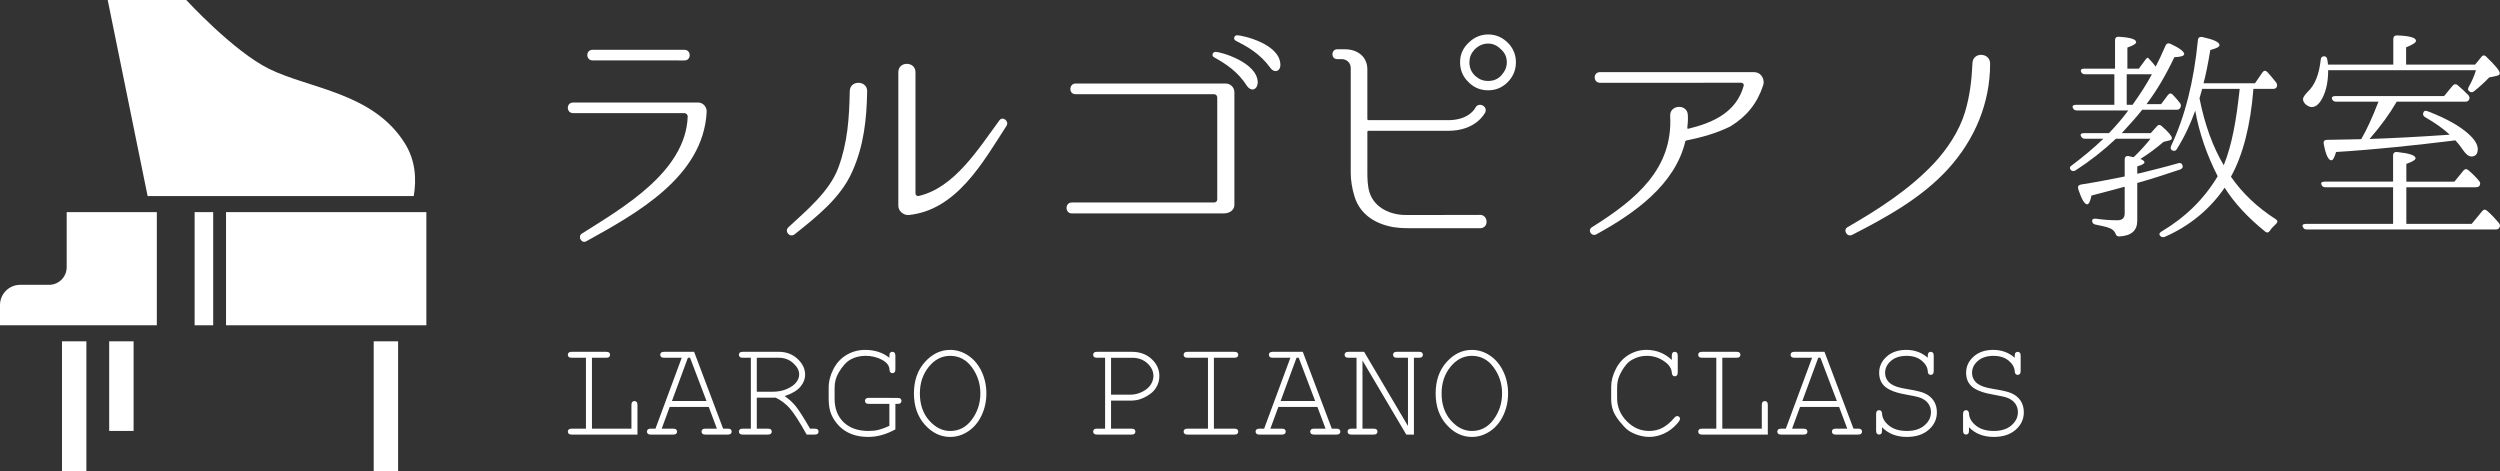<?xml version="1.0" encoding="utf-8"?>
<!-- Generator: Adobe Illustrator 16.0.3, SVG Export Plug-In . SVG Version: 6.00 Build 0)  -->
<!DOCTYPE svg PUBLIC "-//W3C//DTD SVG 1.1//EN" "http://www.w3.org/Graphics/SVG/1.1/DTD/svg11.dtd">
<svg version="1.1" id="レイヤー_1" xmlns="http://www.w3.org/2000/svg" xmlns:xlink="http://www.w3.org/1999/xlink" x="0px"
	 y="0px" width="634.515px" height="119.643px" viewBox="0 0 634.515 119.643" enable-background="new 0 0 634.515 119.643"
	 xml:space="preserve">
<rect x="0" y="0" width="634.515" height="119.643" fill="#333333" stroke="none"/>
<g>
	<path fill="#FFFFFF" d="M105.006,49.766c0.714-4.158,0.504-8.969-2.235-13.359c-8.065-12.932-24.135-13.832-34.498-18.938
		C59.258,13.025,47.274,0,47.274,0H27.335l10.133,49.767H105.006z"/>
	<rect x="15.732" y="86.629" fill="#FFFFFF" width="6.191" height="33.014"/>
	<rect x="27.714" y="86.629" fill="#FFFFFF" width="6.191" height="22.742"/>
	<rect x="94.848" y="86.629" fill="#FFFFFF" width="6.191" height="33.014"/>
	<g>
		<rect x="57.37" y="53.839" fill="#FFFFFF" width="50.843" height="28.719"/>
		<rect x="49.397" y="53.839" fill="#FFFFFF" width="4.71" height="28.719"/>
		<path fill="#FFFFFF" d="M39.802,53.839H16.926v13.979c0,2.468-2.001,4.47-4.469,4.47H5.135C2.299,72.287,0,74.586,0,77.422v5.136
			h39.802V53.839z"/>
	</g>
</g>
<g>
	<g>
		<path fill="#FFFFFF" d="M177.183,26.017c1.252,0,2.241,1.12,2.175,2.373c-0.857,16.546-17.93,25.84-30.52,32.826
			c-1.187,0.726-2.307-1.12-1.187-1.911c10.415-6.593,26.367-15.688,26.895-29.729c0-0.461-0.396-0.856-0.791-0.856h-28.279
			c-1.78,0-1.846-2.702,0-2.702H177.183z M173.689,15.338c1.78,0.066,1.846-2.702,0-2.702H150.42c-1.846,0-1.78,2.702,0,2.702
			H173.689z"/>
		<path fill="#FFFFFF" d="M216.334,43.484c-2.966,6.79-9.097,11.536-14.7,16.019c-1.187,0.856-2.571-0.726-1.582-1.779
			c4.614-4.284,10.481-9.097,12.722-15.16c2.373-6.396,2.769-12.656,2.9-19.381c0-2.967,4.548-2.834,4.417,0.065
			C219.96,30.302,219.235,37.025,216.334,43.484z M230.771,54.559c-1.318,0.197-2.769-0.922-2.769-2.308V18.305
			c0-2.835,4.351-2.771,4.351,0v30.782c0,0.461,0.396,0.726,0.791,0.659c9.163-2.108,15.227-12.063,20.5-19.183
			c0.857-1.187,2.505,0.198,1.846,1.317C249.491,41.178,242.833,53.24,230.771,54.559z"/>
		<path fill="#FFFFFF" d="M311.121,21.205c1.187,0,2.175,0.988,2.175,2.175v28.608c0,1.187-0.989,2.109-2.571,2.176h-38.694
			c-1.78,0-1.78-2.77,0-2.77h36.123c0.461,0,0.791-0.329,0.791-0.791v-25.84c0-0.461-0.33-0.856-0.791-0.856h-35.2
			c-1.78,0-1.648-2.702,0-2.702H311.121z M319.228,20.941c-0.131,1.977-1.713,2.307-2.702,0.922
			c-2.373-3.757-5.537-5.734-8.372-7.316c-0.725-0.33-0.461-1.385,0.396-1.385C309.802,13.162,319.164,15.799,319.228,20.941z
			 M324.962,16.261c0.133,1.91-1.582,2.372-2.57,0.923c-2.57-3.561-5.8-5.34-8.635-6.789c-0.857-0.33-0.593-1.385,0.198-1.451
			C315.273,8.943,324.701,11.053,324.962,16.261z"/>
		<path fill="#FFFFFF" d="M375.189,54.559c2.637-0.461,2.9,3.561,0.264,3.361h-17.533c-2.308,0-3.297-0.132-4.219-0.264
			c-4.615-0.791-8.505-3.229-9.889-7.712c-0.659-2.109-0.988-4.153-0.988-6.131V17.25c0-1.385-1.121-2.242-2.24-2.242h-1.188
			c-1.647,0-1.582-2.504,0-2.504h1.912c3.428,0,5.733,2.043,5.733,5.075v12.656c0,0.132,0.133,0.264,0.265,0.264h20.237
			c5.338,0,6.854-3.032,6.92-3.164c0.791-1.517,3.164-0.462,2.507,1.188c-0.134,0.197-2.308,4.68-9.427,4.68h-20.237
			c-0.132,0-0.265,0.133-0.265,0.264v10.219c0,1.779,0.066,3.56,0.527,5.074c1.253,4.153,5.604,5.802,9.098,5.802L375.189,54.559
			L375.189,54.559z M382.901,11.053c1.253,1.385,1.847,2.967,1.847,4.745c0,2.109-0.791,3.824-2.308,5.273
			c-1.385,1.253-2.899,1.846-4.746,1.846c-2.108,0-3.823-0.791-5.272-2.373c-1.252-1.317-1.846-2.966-1.846-4.746
			c0-2.043,0.791-3.757,2.372-5.141c1.318-1.253,2.968-1.912,4.746-1.912C379.737,8.746,381.453,9.537,382.901,11.053z
			 M374.134,12.701c-0.791,0.923-1.188,1.912-1.188,3.098c0,1.386,0.461,2.571,1.582,3.562c0.924,0.791,1.912,1.186,3.164,1.186
			c1.385,0,2.57-0.461,3.494-1.582c0.791-0.922,1.252-1.91,1.252-3.164c0-1.384-0.527-2.504-1.648-3.428
			c-0.855-0.855-1.91-1.317-3.098-1.317C376.309,11.053,375.125,11.646,374.134,12.701z"/>
		<path fill="#FFFFFF" d="M447.498,21.666c-1.516,4.614-4.219,7.91-8.305,10.415c-3.627,1.78-7.252,2.77-11.143,3.561
			c-0.195,0.065-0.33,0.132-0.33,0.33c-2.637,10.94-12.854,18.192-22.608,23.531c-1.252,0.594-2.241-1.12-1.055-1.846
			c11.271-7.054,20.565-14.831,19.843-28.278c-0.135-2.835,4.35-3.099,4.48-0.197c0.066,1.12,0,2.24-0.133,3.296
			c0,0.132,0.133,0.264,0.264,0.196c6.328-1.516,12.195-4.219,14.041-10.876c0.133-0.396-0.195-0.791-0.594-0.791H406.1
			c-1.779,0-1.847-2.701,0-2.701h38.958c0.264,0,0.396,0,0.594,0.064C447.167,18.568,447.958,20.348,447.498,21.666z"/>
		<path fill="#FFFFFF" d="M490.933,41.375c3.295-3.559,6.328-8.106,7.777-12.854c1.252-4.152,1.715-8.174,1.912-12.459
			c0.064-2.966,4.482-2.769,4.482,0.065c0,10.086-3.891,19.248-10.613,26.697c-6.725,7.383-15.688,12.326-24.455,16.81
			c-1.318,0.594-2.309-1.318-1.121-1.979C476.892,53.043,484.605,48.1,490.933,41.375z"/>
		<path fill="#FFFFFF" d="M537.039,35.212c-3.135,2.965-6.555,5.645-10.26,8.038c-0.516,0.285-0.912,0.229-1.254-0.171
			c-0.285-0.398-0.23-0.798,0.283-1.083c3.021-2.28,5.701-4.504,8.037-6.784h-4.674c-0.514,0-0.799-0.228-1.025-0.685
			c-0.229-0.455,0.113-0.74,0.799-0.74h6.326c1.824-1.881,3.479-3.82,4.902-5.758h-13.053c-0.57,0-0.855-0.229-1.027-0.684
			c-0.227-0.457,0.115-0.742,0.799-0.742h9.748v-7.752h-7.41c-0.514,0-0.855-0.172-1.025-0.627c-0.229-0.457,0.057-0.8,0.74-0.8
			h7.867v-7.239c0-0.569,0.342-0.912,0.969-0.854c2.906,0.171,4.391,0.627,4.391,1.368c0,0.398-0.742,0.855-2.225,1.368v5.357h2.908
			l1.596-2.166c0.342-0.514,0.627-0.684,0.742-0.569c0.057,0.057,0.113,0.114,0.17,0.171c0.229,0.285,0.514,0.513,0.686,0.741
			c0.229,0.229,0.568,0.627,1.082,1.312c0.742-1.425,1.598-3.249,2.508-5.357c0.23-0.515,0.627-0.686,1.197-0.457
			c2.338,1.084,3.535,1.996,3.535,2.623c0,0.456-0.855,0.739-2.508,0.798c-2.166,4.561-4.504,8.551-7.07,11.915h3.707l1.709-2.281
			c0.4-0.513,0.855-0.57,1.254-0.113c0.686,0.685,1.254,1.367,1.824,2.109c0.285,0.397,0.342,0.798,0.059,1.254
			c-0.172,0.342-0.514,0.456-0.971,0.456h-8.664c-1.254,1.596-3.021,3.591-5.188,5.929h7.354l1.539-1.711
			c0.342-0.455,0.797-0.513,1.254-0.057c1.709,1.481,2.564,2.508,2.564,3.021c0,0.285-0.17,0.456-0.514,0.57l-1.596,0.397
			c-1.938,1.653-3.934,3.137-5.873,4.333c0.686,0.285,1.027,0.569,1.027,0.854c0,0.343-0.57,0.685-1.824,1.026v1.882l1.025-0.229
			c2.736-0.684,5.814-1.425,9.406-2.451c0.568-0.171,0.969,0.114,1.084,0.685c0.113,0.398-0.115,0.685-0.629,0.912
			c-4.047,1.369-7.639,2.509-10.889,3.421v9.577c0,2.508-1.48,3.818-4.504,3.989c-0.568,0.058-0.854-0.228-1.025-0.739
			c-0.229-0.628-0.799-1.142-1.652-1.427c-0.686-0.284-1.824-0.514-3.479-0.854c-0.512-0.113-0.797-0.455-0.797-0.969
			c0-0.398,0.342-0.57,0.969-0.515c1.938,0.285,3.764,0.399,5.473,0.399c1.197,0,1.824-0.569,1.824-1.71V47.41l-0.285,0.057
			c-0.113,0.058-0.17,0.058-0.229,0.058c-1.48,0.398-4.104,1.141-7.924,2.108c-0.285,1.482-0.684,2.224-1.084,2.224
			c-0.684,0-1.424-1.312-2.279-3.876c-0.172-0.627,0.059-1.026,0.686-1.141c3.646-0.569,7.125-1.254,10.316-1.882l0.799-0.171
			v-4.332c0-0.627,0.342-0.912,0.969-0.854c0.344,0.113,0.686,0.171,0.971,0.229l0.342,0.058c1.539-1.482,2.963-3.021,4.275-4.676
			L537.039,35.212L537.039,35.212z M541.257,26.604c2.053-2.906,3.705-5.474,4.902-7.752h-6.385v7.752H541.257z M577.572,55.621
			c0.568,0.342,0.568,0.797,0.057,1.254c-0.57,0.514-1.084,1.025-1.539,1.71c-0.285,0.456-0.742,0.569-1.197,0.171
			c-4.389-3.533-7.811-7.239-10.262-11.115c-3.762,5.473-8.836,9.689-15.221,12.483c-0.514,0.171-0.912,0.059-1.197-0.342
			c-0.285-0.343-0.113-0.741,0.4-1.026c6.041-3.592,10.771-8.209,14.25-14.022c-2.736-5.359-4.676-10.945-5.699-16.646
			c-1.197,3.363-2.736,6.67-4.676,9.748c-0.285,0.515-0.74,0.57-1.254,0.285c-0.344-0.228-0.398-0.627-0.172-1.14
			c3.479-7.354,5.76-16.304,6.783-26.852c0.059-0.569,0.457-0.854,1.084-0.74c2.906,0.628,4.391,1.312,4.391,2.053
			c0,0.456-0.799,0.854-2.338,1.254c-0.57,3.534-1.141,6.327-1.711,8.437h13.057l1.881-2.735c0.342-0.514,0.797-0.569,1.254-0.113
			c0.74,0.798,1.482,1.71,2.223,2.622c0.285,0.456,0.344,0.798,0.115,1.254c-0.172,0.285-0.457,0.399-0.971,0.399h-4.902
			c-0.74,9.405-2.68,16.815-5.701,22.289C569.132,49.064,572.955,52.656,577.572,55.621z M568.392,23.069l0.059-0.513h-9.521
			l-0.684,2.395c1.311,6.612,3.363,12.313,6.156,16.988C566.511,36.751,567.593,30.424,568.392,23.069z"/>
		<path fill="#FFFFFF" d="M610.742,47.525v9.292h16.59l2.68-3.249c0.398-0.456,0.797-0.456,1.254-0.057
			c1.082,0.969,2.053,1.993,2.965,3.077c0.342,0.456,0.398,0.855,0.057,1.255c-0.113,0.284-0.455,0.397-0.912,0.397H585.49
			c-0.514,0-0.855-0.17-1.027-0.684c-0.227-0.398,0.059-0.741,0.799-0.741h22.119v-9.292h-17.16c-0.512,0-0.854-0.171-1.023-0.685
			c-0.23-0.398,0.057-0.74,0.797-0.74h17.387v-6.67c0-0.57,0.4-0.912,0.971-0.855c3.191,0.343,4.73,0.855,4.73,1.597
			c0,0.398-0.74,0.855-2.338,1.426V46.1h12.201l2.277-2.794c0.4-0.455,0.801-0.514,1.256-0.113c1.082,0.912,1.994,1.824,2.736,2.736
			c0.342,0.397,0.342,0.798,0.113,1.196c-0.172,0.285-0.514,0.398-0.969,0.398L610.742,47.525L610.742,47.525z M607.435,16.4V9.9
			c0-0.627,0.344-0.912,0.971-0.912c3.191,0.115,4.787,0.57,4.787,1.369c0,0.455-0.799,0.969-2.508,1.651V16.4h17.5l1.598-1.939
			c0.342-0.513,0.854-0.513,1.254-0.057c2.281,2.166,3.42,3.592,3.42,4.162c0,0.342-0.229,0.57-0.797,0.684l-1.881,0.399
			c-1.197,1.254-2.51,2.451-3.877,3.534c-0.398,0.342-0.799,0.285-1.256-0.058c-0.283-0.229-0.342-0.569-0.057-1.084
			c0.799-1.425,1.426-2.85,1.824-4.218h-37.51c0,2.565-0.4,4.731-1.197,6.499c-0.855,1.881-1.824,2.85-2.965,2.85
			c-0.457,0-0.971-0.228-1.482-0.627c-0.455-0.397-0.74-0.854-0.74-1.367c0-0.514,0.455-1.083,1.197-1.882
			c1.881-1.768,2.906-4.504,3.305-8.209c0.059-0.569,0.4-0.854,0.971-0.798c0.398,0.058,0.627,0.342,0.684,0.854
			c0.115,0.513,0.172,0.912,0.172,1.255L607.435,16.4L607.435,16.4z M621.746,34.186c-1.426-1.367-3.535-2.907-6.328-4.503
			c-0.457-0.344-0.57-0.741-0.285-1.255c0.17-0.343,0.514-0.398,1.082-0.171c4.447,1.709,7.924,3.592,10.262,5.7
			c1.598,1.425,2.395,2.736,2.395,3.876c0,1.254-0.568,1.882-1.652,1.882c-0.627,0-1.367-0.569-2.107-1.652
			c-0.457-0.685-1.084-1.539-1.939-2.451l-1.311,0.171c-8.494,1.026-18.129,2.109-28.959,2.793c-0.4,1.425-0.799,2.109-1.197,2.109
			c-0.742,0-1.426-1.368-1.939-4.219c-0.113-0.569,0.172-0.97,0.799-0.97c2.053-0.058,5.018-0.114,8.723-0.171
			c1.482-2.564,2.793-5.473,4.104-8.836l0.285-0.685h-10.773c-0.514,0-0.855-0.229-1.025-0.685c-0.172-0.456,0.17-0.741,0.797-0.741
			h27.648l2.166-2.623c0.398-0.454,0.855-0.513,1.313-0.112c0.969,0.798,1.881,1.71,2.68,2.508c0.342,0.399,0.398,0.854,0.113,1.254
			c-0.172,0.285-0.457,0.399-0.912,0.399h-17.387c-1.824,3.136-4.104,6.271-6.896,9.464
			C606.808,35.098,613.591,34.756,621.746,34.186z"/>
	</g>
	<g>
		<path fill="#FFFFFF" d="M150.241,90.801v17.992h10.02v-5.998c0-0.358,0.071-0.614,0.215-0.771
			c0.145-0.156,0.329-0.234,0.557-0.234c0.216,0,0.396,0.076,0.539,0.226c0.144,0.149,0.216,0.409,0.216,0.78v7.507h-16.664
			c-0.359,0-0.617-0.072-0.772-0.216c-0.156-0.145-0.233-0.323-0.233-0.539c0-0.227,0.078-0.409,0.233-0.547
			c0.156-0.139,0.413-0.207,0.772-0.207h3.591V90.801h-3.591c-0.359,0-0.617-0.068-0.772-0.206c-0.156-0.138-0.233-0.32-0.233-0.548
			c0-0.229,0.078-0.409,0.233-0.549c0.156-0.137,0.413-0.206,0.772-0.206h8.708c0.359,0,0.616,0.069,0.772,0.206
			c0.155,0.14,0.233,0.32,0.233,0.549c0,0.228-0.078,0.41-0.233,0.548c-0.156,0.138-0.413,0.206-0.772,0.206H150.241z"/>
		<path fill="#FFFFFF" d="M179.887,103.279h-9.912l-2.029,5.514h2.891c0.359,0,0.616,0.068,0.772,0.207
			c0.155,0.138,0.233,0.32,0.233,0.547c0,0.216-0.078,0.396-0.233,0.539c-0.156,0.144-0.413,0.215-0.772,0.215h-5.638
			c-0.359,0-0.617-0.071-0.772-0.215c-0.156-0.145-0.233-0.323-0.233-0.539c0-0.227,0.077-0.409,0.233-0.547
			c0.155-0.139,0.413-0.207,0.772-0.207h1.167l6.662-17.992h-4.454c-0.358,0-0.616-0.068-0.771-0.206
			c-0.156-0.138-0.233-0.32-0.233-0.548c0-0.229,0.077-0.409,0.233-0.549c0.155-0.137,0.413-0.206,0.771-0.206h7.596l7.362,19.501
			h1.167c0.359,0,0.617,0.068,0.772,0.207c0.155,0.138,0.233,0.32,0.233,0.547c0,0.216-0.078,0.396-0.233,0.539
			c-0.155,0.144-0.413,0.215-0.772,0.215h-5.62c-0.371,0-0.635-0.071-0.79-0.215c-0.155-0.145-0.233-0.323-0.233-0.539
			c0-0.227,0.078-0.409,0.233-0.547c0.155-0.139,0.419-0.207,0.79-0.207h2.873L179.887,103.279z M179.312,101.771L175.146,90.8
			h-0.557l-4.04,10.972H179.312z"/>
		<path fill="#FFFFFF" d="M192.08,100.928v7.864h2.783c0.371,0,0.635,0.068,0.79,0.207c0.155,0.138,0.233,0.32,0.233,0.547
			c0,0.216-0.078,0.396-0.233,0.539c-0.155,0.144-0.419,0.215-0.79,0.215h-6.32c-0.359,0-0.617-0.071-0.772-0.215
			c-0.156-0.145-0.233-0.323-0.233-0.539c0-0.227,0.077-0.409,0.233-0.547c0.155-0.139,0.413-0.207,0.772-0.207h2.028V90.801h-2.028
			c-0.359,0-0.617-0.068-0.772-0.206c-0.156-0.138-0.233-0.32-0.233-0.548c0-0.229,0.077-0.409,0.233-0.549
			c0.155-0.137,0.413-0.206,0.772-0.206h9.121c1.88,0,3.463,0.597,4.75,1.786c1.287,1.191,1.931,2.535,1.931,4.031
			c0,1.078-0.398,2.093-1.194,3.045c-0.797,0.951-2.128,1.744-3.995,2.379c1.077,0.742,1.999,1.58,2.765,2.514
			c0.767,0.935,1.993,2.851,3.682,5.746h1.149c0.358,0,0.616,0.068,0.771,0.207c0.155,0.138,0.233,0.32,0.233,0.547
			c0,0.216-0.078,0.396-0.233,0.539c-0.155,0.144-0.413,0.215-0.771,0.215h-2.012c-1.867-3.34-3.313-5.577-4.336-6.715
			c-1.024-1.137-2.2-2.022-3.529-2.657H192.08z M192.08,99.42h4.112c1.316,0,2.511-0.239,3.582-0.719
			c1.071-0.479,1.85-1.041,2.334-1.688c0.485-0.646,0.728-1.306,0.728-1.977c0-1.005-0.506-1.963-1.518-2.873
			c-1.012-0.909-2.241-1.364-3.689-1.364h-5.549V99.42z"/>
		<path fill="#FFFFFF" d="M227.256,102.508v6.466c-1.148,0.635-2.295,1.112-3.438,1.436c-1.144,0.324-2.283,0.486-3.421,0.486
			c-1.616,0-3.037-0.24-4.265-0.72c-1.227-0.479-2.266-1.149-3.115-2.012c-0.851-0.86-1.512-1.824-1.984-2.891
			c-0.473-1.064-0.709-2.418-0.709-4.06v-2.766c0-1.651,0.41-3.258,1.229-4.82c0.82-1.563,1.942-2.757,3.367-3.582
			c1.425-0.825,2.975-1.239,4.65-1.239c2.431,0,4.483,0.665,6.159,1.993c0-0.587,0.021-0.938,0.063-1.061
			c0.042-0.119,0.128-0.224,0.26-0.313c0.132-0.09,0.281-0.136,0.449-0.136c0.216,0,0.396,0.078,0.539,0.233
			c0.144,0.156,0.215,0.413,0.215,0.771v3.412c0,0.371-0.071,0.632-0.215,0.781c-0.144,0.15-0.323,0.225-0.539,0.225
			c-0.204,0-0.374-0.067-0.512-0.207c-0.138-0.137-0.213-0.379-0.225-0.727c-0.071-1.018-0.733-1.85-1.984-2.496
			c-1.251-0.646-2.612-0.97-4.085-0.97c-1.389,0-2.643,0.303-3.762,0.907c-1.119,0.604-2.164,1.757-3.134,3.457
			c-0.646,1.112-0.97,2.376-0.97,3.787v2.747c0,2.502,0.767,4.49,2.299,5.963c1.532,1.472,3.646,2.207,6.339,2.207
			c0.909,0,1.753-0.096,2.531-0.286c0.778-0.191,1.688-0.525,2.729-1.007v-5.584h-5.189c-0.358,0-0.616-0.067-0.771-0.207
			c-0.156-0.137-0.233-0.317-0.233-0.547c0-0.227,0.077-0.412,0.233-0.557c0.155-0.146,0.413-0.215,0.771-0.215l7.255,0.018
			c0.359,0,0.616,0.068,0.772,0.205c0.155,0.139,0.233,0.322,0.233,0.549c0,0.156-0.048,0.299-0.144,0.433
			c-0.097,0.131-0.204,0.219-0.323,0.26C228.214,102.488,227.855,102.508,227.256,102.508z"/>
		<path fill="#FFFFFF" d="M250.349,99.851c0,2.011-0.407,3.876-1.221,5.593c-0.814,1.719-1.937,3.057-3.367,4.014
			c-1.43,0.957-2.966,1.438-4.606,1.438c-2.43,0-4.569-1.033-6.419-3.099s-2.774-4.715-2.774-7.945c0-3.244,0.925-5.896,2.774-7.955
			c1.85-2.06,3.989-3.089,6.419-3.089c1.641,0,3.173,0.479,4.598,1.438c1.424,0.957,2.547,2.292,3.366,4.004
			C249.939,95.96,250.349,97.828,250.349,99.851z M248.823,99.851c0-2.454-0.712-4.657-2.137-6.608s-3.269-2.927-5.531-2.927
			c-2.118,0-3.93,0.931-5.432,2.792s-2.253,4.108-2.253,6.743c0,2.802,0.787,5.091,2.361,6.868c1.573,1.776,3.349,2.666,5.323,2.666
			c2.263,0,4.106-0.974,5.531-2.919C248.11,104.522,248.823,102.316,248.823,99.851z"/>
		<path fill="#FFFFFF" d="M281.989,101.682v7.11h5.172c0.359,0,0.616,0.068,0.771,0.207c0.156,0.138,0.234,0.32,0.234,0.547
			c0,0.216-0.078,0.396-0.234,0.539c-0.155,0.144-0.412,0.215-0.771,0.215h-8.709c-0.359,0-0.617-0.071-0.772-0.215
			c-0.155-0.145-0.233-0.323-0.233-0.539c0-0.227,0.078-0.409,0.233-0.547c0.155-0.139,0.413-0.207,0.772-0.207h2.029V90.801h-2.029
			c-0.359,0-0.617-0.068-0.772-0.206c-0.155-0.138-0.233-0.32-0.233-0.548c0-0.229,0.078-0.409,0.233-0.549
			c0.155-0.137,0.413-0.206,0.772-0.206h8.763c2.071,0,3.762,0.61,5.072,1.831c1.312,1.223,1.967,2.652,1.967,4.292
			c0,0.971-0.213,1.844-0.638,2.622c-0.425,0.778-0.937,1.389-1.535,1.832c-0.897,0.67-1.826,1.16-2.783,1.473
			c-0.694,0.228-1.557,0.341-2.586,0.341H281.989z M281.989,100.174h4.813c1.113,0,2.157-0.248,3.134-0.744
			c0.976-0.497,1.688-1.104,2.137-1.823c0.448-0.718,0.673-1.447,0.673-2.19c0-1.185-0.509-2.251-1.526-3.195
			c-1.017-0.945-2.305-1.418-3.86-1.418h-5.369v9.371H281.989z"/>
		<path fill="#FFFFFF" d="M308.098,90.801v17.992h5.172c0.358,0,0.616,0.068,0.771,0.207c0.155,0.138,0.233,0.32,0.233,0.547
			c0,0.216-0.078,0.396-0.233,0.539c-0.155,0.144-0.413,0.215-0.771,0.215h-11.852c-0.359,0-0.617-0.071-0.772-0.215
			c-0.155-0.145-0.233-0.323-0.233-0.539c0-0.227,0.078-0.409,0.233-0.547c0.155-0.139,0.413-0.207,0.772-0.207h5.171V90.801h-5.171
			c-0.359,0-0.617-0.068-0.772-0.206s-0.233-0.32-0.233-0.548c0-0.229,0.078-0.409,0.233-0.549c0.155-0.137,0.413-0.206,0.772-0.206
			h11.852c0.358,0,0.616,0.069,0.771,0.206c0.155,0.14,0.233,0.32,0.233,0.549c0,0.228-0.078,0.41-0.233,0.548
			c-0.155,0.138-0.413,0.206-0.771,0.206H308.098z"/>
		<path fill="#FFFFFF" d="M334.369,103.279h-9.912l-2.028,5.514h2.892c0.358,0,0.616,0.068,0.771,0.207
			c0.156,0.138,0.232,0.32,0.232,0.547c0,0.216-0.076,0.396-0.232,0.539c-0.155,0.144-0.413,0.215-0.771,0.215h-5.639
			c-0.359,0-0.616-0.071-0.771-0.215c-0.156-0.145-0.234-0.323-0.234-0.539c0-0.227,0.078-0.409,0.234-0.547
			c0.155-0.139,0.412-0.207,0.771-0.207h1.167l6.661-17.992h-4.452c-0.359,0-0.617-0.068-0.772-0.206
			c-0.154-0.138-0.232-0.32-0.232-0.548c0-0.229,0.078-0.409,0.232-0.549c0.155-0.137,0.413-0.206,0.772-0.206h7.596l7.362,19.501
			h1.167c0.358,0,0.616,0.068,0.772,0.207c0.154,0.138,0.232,0.32,0.232,0.547c0,0.216-0.078,0.396-0.232,0.539
			c-0.156,0.144-0.414,0.215-0.772,0.215h-5.62c-0.371,0-0.635-0.071-0.79-0.215c-0.155-0.145-0.233-0.323-0.233-0.539
			c0-0.227,0.078-0.409,0.233-0.547c0.155-0.139,0.419-0.207,0.79-0.207h2.873L334.369,103.279z M333.794,101.771L329.628,90.8
			h-0.558l-4.04,10.972H333.794z"/>
		<path fill="#FFFFFF" d="M358.862,110.301h-1.938L345.807,91.5v17.293h2.782c0.371,0,0.636,0.068,0.791,0.207
			c0.154,0.138,0.232,0.32,0.232,0.547c0,0.216-0.078,0.396-0.232,0.539c-0.155,0.144-0.42,0.215-0.791,0.215h-5.549
			c-0.371,0-0.635-0.071-0.789-0.215c-0.155-0.145-0.233-0.323-0.233-0.539c0-0.227,0.078-0.409,0.233-0.547
			c0.154-0.139,0.418-0.207,0.789-0.207h1.258V90.801h-2.028c-0.358,0-0.617-0.068-0.772-0.206c-0.156-0.138-0.232-0.32-0.232-0.548
			c0-0.229,0.076-0.409,0.232-0.549c0.155-0.137,0.414-0.206,0.772-0.206h3.95l11.133,18.837V90.801h-2.783
			c-0.359,0-0.615-0.068-0.771-0.206c-0.155-0.138-0.233-0.32-0.233-0.548c0-0.229,0.075-0.409,0.226-0.549
			c0.148-0.137,0.41-0.206,0.78-0.206h5.566c0.358,0,0.616,0.069,0.772,0.206c0.154,0.14,0.232,0.32,0.232,0.549
			c0,0.228-0.078,0.41-0.232,0.548c-0.156,0.138-0.414,0.206-0.772,0.206h-1.274L358.862,110.301L358.862,110.301z"/>
		<path fill="#FFFFFF" d="M382.761,99.851c0,2.011-0.407,3.876-1.221,5.593c-0.814,1.719-1.938,3.057-3.367,4.014
			s-2.967,1.438-4.605,1.438c-2.432,0-4.57-1.033-6.42-3.099s-2.773-4.715-2.773-7.945c0-3.244,0.924-5.896,2.773-7.955
			c1.85-2.06,3.988-3.089,6.42-3.089c1.641,0,3.172,0.479,4.598,1.438c1.424,0.957,2.547,2.292,3.367,4.004
			C382.351,95.96,382.761,97.828,382.761,99.851z M381.235,99.851c0-2.454-0.712-4.657-2.137-6.608s-3.269-2.927-5.53-2.927
			c-2.119,0-3.93,0.931-5.432,2.792c-1.504,1.861-2.254,4.108-2.254,6.743c0,2.802,0.787,5.091,2.361,6.868
			c1.573,1.776,3.348,2.666,5.323,2.666c2.263,0,4.104-0.974,5.53-2.919C380.522,104.522,381.235,102.316,381.235,99.851z"/>
		<path fill="#FFFFFF" d="M424.312,91.357v-1.062c0-0.357,0.068-0.614,0.207-0.771c0.139-0.155,0.32-0.233,0.549-0.233
			c0.227,0,0.408,0.078,0.547,0.233c0.137,0.156,0.207,0.413,0.207,0.771v4.186c0,0.371-0.07,0.635-0.207,0.79
			c-0.139,0.156-0.32,0.232-0.547,0.232c-0.205,0-0.375-0.07-0.514-0.216c-0.137-0.143-0.219-0.377-0.242-0.699
			c-0.061-1.006-0.604-1.897-1.635-2.676c-1.389-1.065-2.969-1.599-4.739-1.599c-1.161,0-2.257,0.258-3.286,0.771
			c-0.768,0.371-1.377,0.826-1.832,1.365c-0.79,0.935-1.418,1.969-1.885,3.105c-0.336,0.838-0.503,1.783-0.503,2.838v2.639
			c0,2.252,0.813,4.205,2.44,5.863c1.629,1.658,3.521,2.485,5.676,2.485c1.293,0,2.451-0.28,3.475-0.844
			c1.023-0.563,2.014-1.412,2.973-2.549c0.203-0.252,0.43-0.377,0.682-0.377c0.215,0,0.391,0.063,0.521,0.197
			c0.133,0.131,0.197,0.299,0.197,0.502c0,0.274-0.258,0.694-0.771,1.258c-0.982,1.102-2.086,1.93-3.313,2.486
			c-1.227,0.556-2.469,0.836-3.727,0.836c-1.09,0-2.196-0.211-3.321-0.629c-0.862-0.324-1.574-0.701-2.138-1.132
			c-0.563-0.432-1.254-1.157-2.073-2.182c-0.82-1.024-1.38-1.971-1.679-2.838c-0.301-0.867-0.449-1.822-0.449-2.865v-3.068
			c0-1.484,0.398-3.001,1.193-4.553c0.797-1.551,1.887-2.742,3.27-3.573c1.382-0.832,2.882-1.248,4.498-1.248
			C420.375,88.807,422.517,89.657,424.312,91.357z"/>
		<path fill="#FFFFFF" d="M437.132,90.801v17.992h10.021v-5.998c0-0.358,0.07-0.614,0.215-0.771s0.33-0.234,0.557-0.234
			c0.215,0,0.396,0.076,0.539,0.226c0.145,0.149,0.215,0.409,0.215,0.78v7.507h-16.664c-0.357,0-0.615-0.072-0.77-0.216
			c-0.156-0.145-0.234-0.323-0.234-0.539c0-0.227,0.078-0.409,0.234-0.547c0.154-0.139,0.412-0.207,0.77-0.207h3.594V90.801h-3.594
			c-0.357,0-0.615-0.068-0.77-0.206c-0.156-0.138-0.234-0.32-0.234-0.548c0-0.229,0.078-0.409,0.234-0.549
			c0.154-0.137,0.412-0.206,0.77-0.206h8.709c0.359,0,0.617,0.069,0.773,0.206c0.154,0.14,0.232,0.32,0.232,0.549
			c0,0.228-0.078,0.41-0.232,0.548c-0.156,0.138-0.414,0.206-0.773,0.206H437.132z"/>
		<path fill="#FFFFFF" d="M466.779,103.279h-9.912l-2.027,5.514h2.891c0.359,0,0.615,0.068,0.771,0.207
			c0.156,0.138,0.234,0.32,0.234,0.547c0,0.216-0.078,0.396-0.234,0.539s-0.412,0.215-0.771,0.215h-5.639
			c-0.357,0-0.617-0.071-0.771-0.215c-0.156-0.145-0.232-0.323-0.232-0.539c0-0.227,0.076-0.409,0.232-0.547
			c0.154-0.139,0.414-0.207,0.771-0.207h1.166l6.662-17.992h-4.453c-0.359,0-0.615-0.068-0.771-0.206
			c-0.154-0.138-0.232-0.32-0.232-0.548c0-0.229,0.078-0.409,0.232-0.549c0.156-0.137,0.412-0.206,0.771-0.206h7.596l7.363,19.501
			h1.166c0.359,0,0.617,0.068,0.773,0.207c0.154,0.138,0.232,0.32,0.232,0.547c0,0.216-0.078,0.396-0.232,0.539
			c-0.156,0.144-0.414,0.215-0.773,0.215h-5.619c-0.371,0-0.635-0.071-0.791-0.215c-0.154-0.145-0.232-0.323-0.232-0.539
			c0-0.227,0.078-0.409,0.232-0.547c0.156-0.139,0.42-0.207,0.791-0.207h2.873L466.779,103.279z M466.205,101.771L462.039,90.8
			h-0.557l-4.039,10.972H466.205z"/>
		<path fill="#FFFFFF" d="M489.279,90.801v-0.504c0-0.357,0.068-0.614,0.207-0.771c0.137-0.155,0.318-0.233,0.547-0.233
			s0.41,0.078,0.549,0.233c0.137,0.156,0.205,0.413,0.205,0.771v3.845c0,0.358-0.068,0.615-0.205,0.771
			c-0.139,0.156-0.32,0.234-0.549,0.234c-0.215,0-0.393-0.072-0.529-0.217c-0.139-0.144-0.213-0.377-0.225-0.699
			c-0.061-1.006-0.578-1.91-1.555-2.712c-0.975-0.803-2.254-1.203-3.834-1.203c-1.664,0-2.984,0.429-3.967,1.284
			c-0.982,0.854-1.473,1.864-1.473,3.024c0,0.601,0.137,1.145,0.412,1.635s0.641,0.89,1.096,1.193
			c0.455,0.306,0.969,0.551,1.545,0.736c0.574,0.186,1.473,0.381,2.693,0.584c2.047,0.335,3.459,0.676,4.236,1.022
			c1.041,0.468,1.828,1.113,2.361,1.939s0.799,1.801,0.799,2.926c0,1.726-0.688,3.193-2.064,4.408
			c-1.377,1.217-3.232,1.824-5.566,1.824c-2.621,0-4.717-0.82-6.285-2.461v0.86c0,0.359-0.066,0.617-0.205,0.773
			c-0.139,0.154-0.32,0.231-0.549,0.231c-0.215,0-0.395-0.077-0.539-0.231c-0.143-0.156-0.215-0.414-0.215-0.773v-4.166
			c0-0.369,0.068-0.633,0.207-0.789c0.137-0.155,0.32-0.233,0.547-0.233c0.217,0,0.393,0.071,0.529,0.217
			c0.139,0.143,0.213,0.377,0.225,0.699c0.061,1.102,0.65,2.104,1.77,3.008c1.119,0.904,2.625,1.354,4.518,1.354
			c1.891,0,3.385-0.473,4.48-1.418c1.094-0.944,1.643-2.063,1.643-3.356c0-0.791-0.211-1.494-0.629-2.109
			c-0.42-0.617-1.041-1.104-1.867-1.465c-0.574-0.252-1.771-0.533-3.592-0.844c-2.502-0.418-4.303-1.06-5.404-1.921
			c-1.102-0.862-1.652-2.089-1.652-3.682c0-1.58,0.633-2.938,1.895-4.075c1.264-1.139,2.93-1.707,5.002-1.707
			C485.945,88.807,487.757,89.472,489.279,90.801z"/>
		<path fill="#FFFFFF" d="M511.347,90.801v-0.504c0-0.357,0.068-0.614,0.205-0.771c0.139-0.155,0.32-0.233,0.549-0.233
			s0.41,0.078,0.547,0.233c0.139,0.156,0.207,0.413,0.207,0.771v3.845c0,0.358-0.068,0.615-0.207,0.771
			c-0.137,0.156-0.318,0.234-0.547,0.234c-0.217,0-0.393-0.072-0.529-0.217c-0.139-0.144-0.213-0.377-0.225-0.699
			c-0.061-1.006-0.578-1.91-1.555-2.712c-0.975-0.803-2.254-1.203-3.834-1.203c-1.664,0-2.986,0.429-3.967,1.284
			c-0.982,0.854-1.475,1.864-1.475,3.024c0,0.601,0.139,1.145,0.414,1.635s0.641,0.89,1.096,1.193
			c0.453,0.306,0.969,0.551,1.545,0.736c0.572,0.186,1.473,0.381,2.691,0.584c2.047,0.335,3.459,0.676,4.238,1.022
			c1.041,0.468,1.828,1.113,2.361,1.939c0.531,0.826,0.799,1.801,0.799,2.926c0,1.726-0.688,3.193-2.064,4.408
			c-1.377,1.217-3.232,1.824-5.566,1.824c-2.621,0-4.717-0.82-6.285-2.461v0.86c0,0.359-0.068,0.617-0.205,0.773
			c-0.139,0.154-0.32,0.231-0.549,0.231c-0.215,0-0.396-0.077-0.539-0.231c-0.145-0.156-0.215-0.414-0.215-0.773v-4.166
			c0-0.369,0.068-0.633,0.207-0.789c0.137-0.155,0.318-0.233,0.547-0.233c0.217,0,0.393,0.071,0.529,0.217
			c0.139,0.143,0.213,0.377,0.225,0.699c0.061,1.102,0.648,2.104,1.77,3.008c1.119,0.904,2.625,1.354,4.518,1.354
			c1.891,0,3.385-0.473,4.479-1.418c1.096-0.944,1.645-2.063,1.645-3.356c0-0.791-0.211-1.494-0.629-2.109
			c-0.42-0.617-1.041-1.104-1.867-1.465c-0.574-0.252-1.771-0.533-3.592-0.844c-2.504-0.418-4.305-1.06-5.404-1.921
			c-1.102-0.862-1.652-2.089-1.652-3.682c0-1.58,0.631-2.938,1.895-4.075c1.264-1.139,2.93-1.707,5.002-1.707
			C508.013,88.807,509.828,89.472,511.347,90.801z"/>
	</g>
</g>
</svg>
